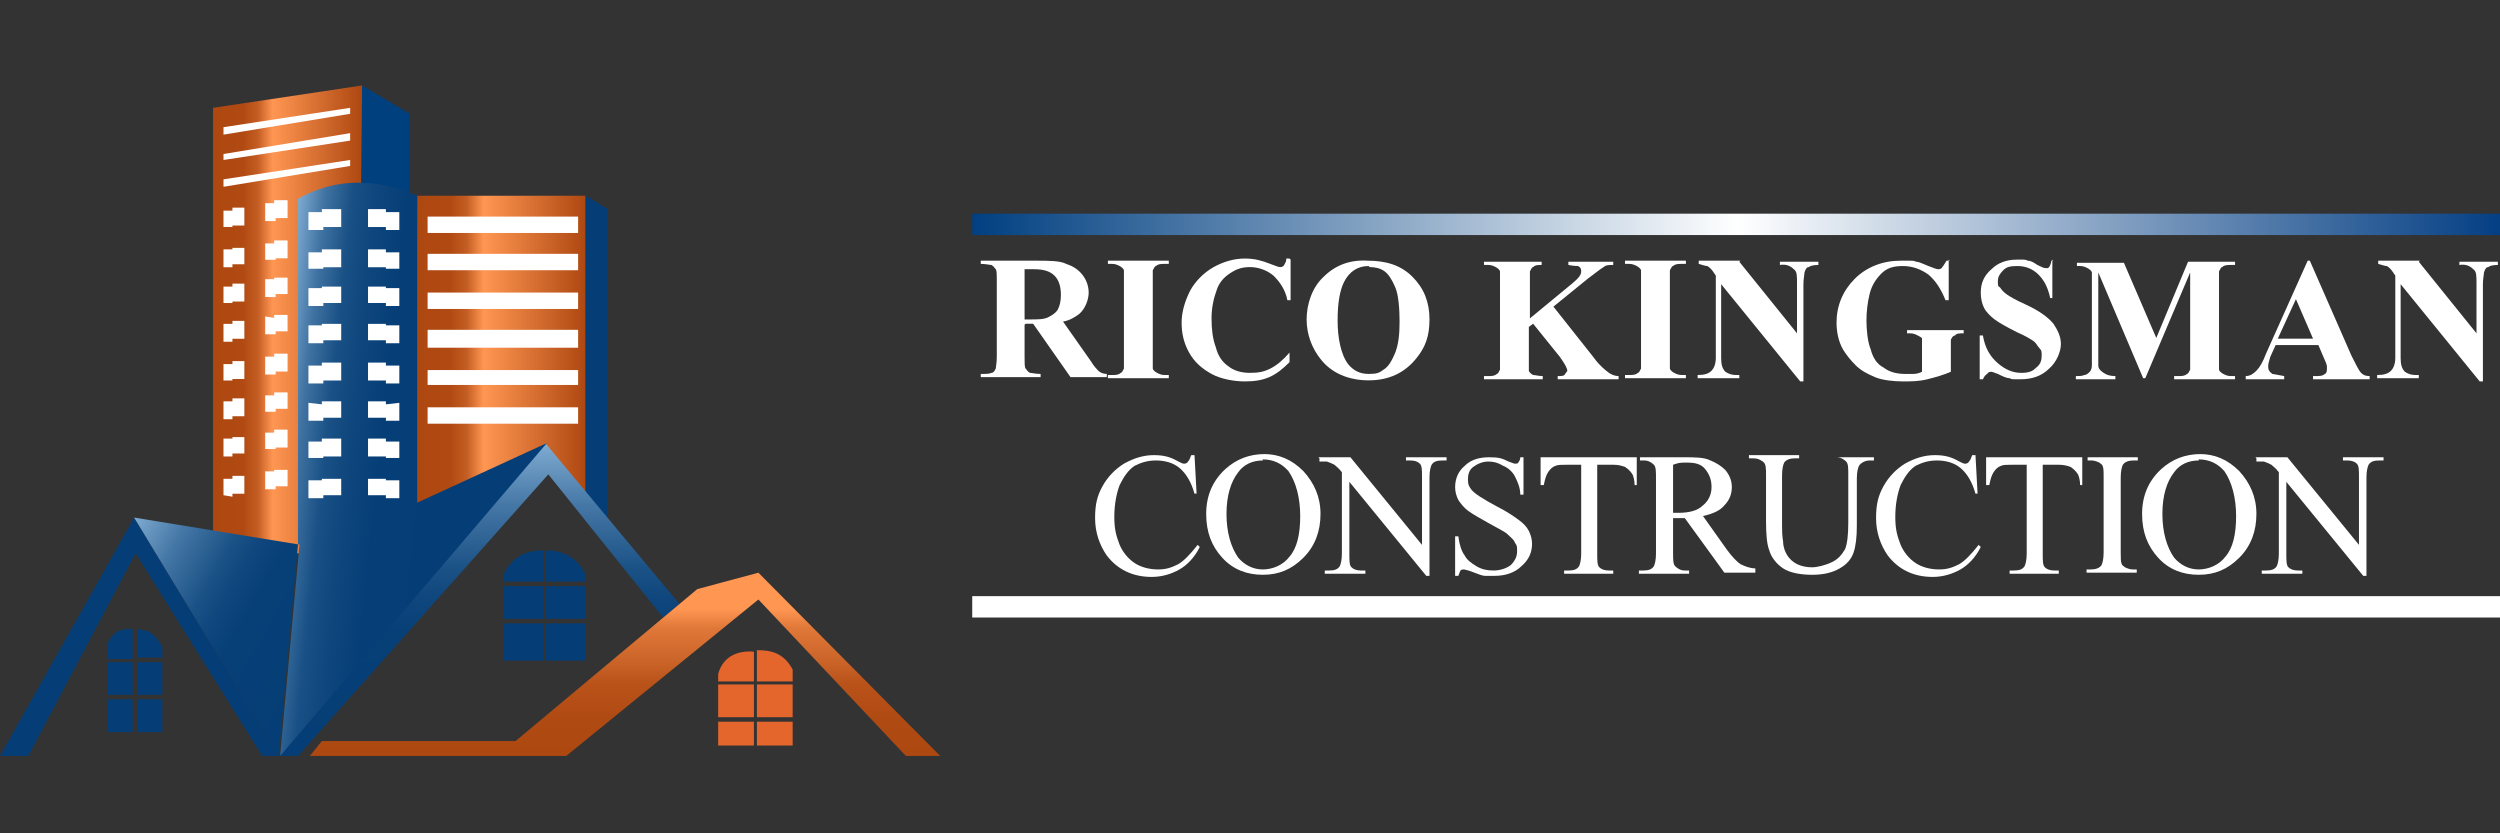 <svg width="234" height="78" viewBox="0 0 234 78" fill="none" xmlns="http://www.w3.org/2000/svg">
<rect x="0" y="0" width="234" height="78" fill="#333333" stroke="none"/>
<g clip-path="url(#clip0_16_176)">
<path d="M38.352 10.65V51.791H33.471L33.889 8L38.352 10.65Z" fill="#00407E"/>
<path d="M19.943 10.092L33.889 8L33.471 51.791H19.943V10.092Z" fill="url(#paint0_linear_16_176)"/>
<path d="M54.808 18.32H39.049L38.91 47.049L39.746 47.467L50.764 42.725L54.808 46.63V18.32Z" fill="url(#paint1_linear_16_176)"/>
<path d="M56.9 19.575L54.808 18.32V46.63L56.9 49.141V19.575Z" fill="#053E76"/>
<path d="M0 70.757H2.65L12.691 51.791L24.545 70.757H26.079L12.552 48.444L0 70.757Z" fill="#053E76"/>
<path d="M27.892 50.954L12.552 48.444L26.079 70.757L27.892 50.954Z" fill="url(#paint2_linear_16_176)"/>
<path d="M27.892 70.758L51.322 44.399L62.06 57.788L63.594 56.532L51.043 41.471L26.079 70.758H27.892Z" fill="url(#paint3_linear_16_176)"/>
<path d="M27.892 50.954V18.599C31.379 16.646 35.144 16.646 39.049 18.32V47.049L51.182 41.471L26.219 70.757L28.032 50.954H27.892Z" fill="url(#paint4_linear_16_176)"/>
<path d="M29.008 70.757H52.995L70.986 56.114L84.792 70.757H88L70.986 53.604L65.268 55.138L48.254 69.363H30.124L29.008 70.757Z" fill="url(#paint5_linear_16_176)"/>
<path d="M15.201 65.458H12.83V68.526H15.201V65.458Z" fill="#053E76"/>
<path d="M12.412 65.458H10.041V68.526H12.412V65.458Z" fill="#053E76"/>
<path d="M15.201 61.971H12.83V65.039H15.201V61.971Z" fill="#053E76"/>
<path d="M12.412 61.971H10.041V65.039H12.412V61.971Z" fill="#053E76"/>
<path d="M12.83 58.903C13.946 58.903 14.643 59.461 15.201 60.577V61.553H12.83V58.764V58.903Z" fill="#053E76"/>
<path d="M10.041 60.298C10.599 59.043 11.436 58.764 12.412 58.903V61.693H10.041V60.437V60.298Z" fill="#053E76"/>
<path d="M54.808 58.346H51.043V61.832H54.808V58.346Z" fill="#053E76"/>
<path d="M50.903 58.346H47.138V61.832H50.903V58.346Z" fill="#053E76"/>
<path d="M54.808 54.859H51.043V57.927H54.808V54.859Z" fill="#053E76"/>
<path d="M50.903 54.859H47.138V57.927H50.903V54.859Z" fill="#053E76"/>
<path d="M51.043 51.512C52.577 51.512 53.971 52.07 54.808 53.743V54.44H51.043V51.512Z" fill="#053E76"/>
<path d="M47.138 53.743C47.975 52.07 49.23 51.512 50.903 51.512V54.44H47.138V53.743Z" fill="#053E76"/>
<path d="M74.193 67.55H70.846V69.781H74.193V67.55Z" fill="#E4662D"/>
<path d="M70.567 67.55H67.22V69.781H70.567V67.55Z" fill="#E4662D"/>
<path d="M74.193 64.063H70.846V67.131H74.193V64.063Z" fill="#E4662D"/>
<path d="M70.567 64.063H67.22V67.131H70.567V64.063Z" fill="#E4662D"/>
<path d="M70.846 60.855C72.241 60.855 73.357 61.134 74.193 62.669V63.784H70.846V60.995V60.855Z" fill="#E4662D"/>
<path d="M67.22 63.087C67.639 61.553 68.894 60.856 70.567 60.995V63.784H67.22V63.087Z" fill="#E4662D"/>
<path d="M54.111 20.273H40.025V21.806H54.111V20.273Z" fill="white"/>
<path d="M54.111 23.759H40.025V25.293H54.111V23.759Z" fill="white"/>
<path d="M54.111 27.385H40.025V28.919H54.111V27.385Z" fill="white"/>
<path d="M54.111 30.871H40.025V32.545H54.111V30.871Z" fill="white"/>
<path d="M54.111 34.637H40.025V36.032H54.111V34.637Z" fill="white"/>
<path d="M54.111 38.124H40.025V39.658H54.111V38.124Z" fill="white"/>
<path d="M37.376 39.379H36.12V39.1H34.447V37.566H36.12V37.845L37.376 37.705V39.379Z" fill="white"/>
<path d="M37.376 42.865H36.12V42.725H34.447V41.052H36.12V41.331H37.376V42.865Z" fill="white"/>
<path d="M37.376 46.631H36.12V46.352H34.447V44.818H36.12V44.957H37.376V46.631Z" fill="white"/>
<path d="M37.376 28.64H36.12V28.361H34.447V26.827H36.12V26.967H37.376V28.64Z" fill="white"/>
<path d="M37.376 32.127H36.12V31.848H34.447V30.314H36.12V30.453H37.376V32.127Z" fill="white"/>
<path d="M37.376 35.892H36.12V35.614H34.447V33.94H36.12V34.219H37.376V35.892Z" fill="white"/>
<path d="M37.376 21.528H36.12V21.249H34.447V19.575H36.12V19.854H37.376V21.528Z" fill="white"/>
<path d="M37.376 25.154H36.12V25.014H34.447V23.341H36.12V23.619H37.376V25.154Z" fill="white"/>
<path d="M28.869 39.379H30.263V39.1H31.937V37.566H30.124V37.845L28.869 37.705V39.379Z" fill="white"/>
<path d="M28.869 42.865H30.263V42.725H31.937V41.052H30.124V41.331H28.869V42.865Z" fill="white"/>
<path d="M28.869 46.631H30.263V46.352H31.937V44.818H30.124V44.957H28.869V46.631Z" fill="white"/>
<path d="M28.869 28.64H30.263V28.361H31.937V26.827H30.124V26.967H28.869V28.64Z" fill="white"/>
<path d="M28.869 32.127H30.263V31.848H31.937V30.314H30.124V30.453H28.869V32.127Z" fill="white"/>
<path d="M28.869 35.892H30.263V35.614H31.937V33.94H30.124V34.219H28.869V35.892Z" fill="white"/>
<path d="M28.869 21.528H30.263V21.249H31.937V19.575H30.124V19.854H28.869V21.528Z" fill="white"/>
<path d="M28.869 25.154H30.263V25.014H31.937V23.341H30.124V23.619H28.869V25.154Z" fill="white"/>
<path d="M20.919 39.239H21.756V38.96H22.872V37.287H21.756V37.566H20.919V39.239Z" fill="white"/>
<path d="M20.919 42.726H21.756V42.447H22.872V40.913H21.756V41.052H20.919V42.726Z" fill="white"/>
<path d="M20.919 46.352L21.756 46.491V46.212H22.872V44.539H21.756V44.818H20.919V46.352Z" fill="white"/>
<path d="M20.919 28.361H21.756V28.222H22.872V26.548H21.756V26.827H20.919V28.361Z" fill="white"/>
<path d="M20.919 31.987H21.756V31.708H22.872V30.035H21.756V30.314H20.919V31.987Z" fill="white"/>
<path d="M20.919 35.613H21.756V35.474H22.872V33.8H21.756V34.079H20.919V35.613Z" fill="white"/>
<path d="M20.919 21.248H21.756V21.109H22.872V19.436H21.756V19.715H20.919V21.248Z" fill="white"/>
<path d="M20.919 25.014H21.756V24.735H22.872V23.201H21.756V23.34H20.919V25.014Z" fill="white"/>
<path d="M24.824 38.541H25.8V38.263H26.916V36.728H25.661V37.007H24.824V38.541Z" fill="white"/>
<path d="M24.824 42.028H25.8V41.889H26.916V40.215H25.661V40.494H24.824V42.028Z" fill="white"/>
<path d="M24.824 45.794H25.8V45.515H26.916V43.981H25.661V44.12H24.824V45.794Z" fill="white"/>
<path d="M24.824 27.803H25.8V27.524H26.916V25.99H25.661V26.13H24.824V27.803Z" fill="white"/>
<path d="M24.824 31.29H25.8V31.011H26.916V29.477H25.661V29.756L24.824 29.616V31.29Z" fill="white"/>
<path d="M24.824 35.055H25.8V34.776H26.916V33.103H25.661V33.382H24.824V35.055Z" fill="white"/>
<path d="M24.824 20.691H25.8V20.412H26.916V18.738H25.661V19.017H24.824V20.691Z" fill="white"/>
<path d="M24.824 24.317H25.8V24.177H26.916V22.504H25.661V22.783H24.824V24.317Z" fill="white"/>
<path d="M32.773 15.531L20.919 17.483V16.786L32.773 14.973V15.531Z" fill="white"/>
<path d="M32.773 13.16L20.919 14.973V14.415L32.773 12.463V13.16Z" fill="white"/>
<path d="M32.773 10.65L20.919 12.602V11.905L32.773 10.092V10.65Z" fill="white"/>
<path d="M234.3 20H91V22H234.3V20Z" fill="url(#paint6_linear_16_176)"/>
<path d="M234.3 55.8H91V57.8H234.3V55.8Z" fill="white"/>
<path d="M95.9 30.4V33.4C95.9 34 95.9 34.4 96 34.5C96.1 34.6 96.2 34.8 96.4 34.9C96.6 34.9 96.9 35 97.4 35V35.3H91.8V35C92.3 35 92.6 35 92.8 34.9C93 34.9 93.1 34.7 93.2 34.5C93.2 34.4 93.3 34 93.3 33.4V26.3C93.3 25.7 93.3 25.3 93.2 25.2C93.1 25.1 93 24.9 92.8 24.8C92.6 24.8 92.3 24.7 91.8 24.7V24.4H96.9C98.2 24.4 99.2 24.4 99.8 24.7C100.4 24.9 100.9 25.2 101.3 25.7C101.7 26.2 101.9 26.8 101.9 27.4C101.9 28 101.6 28.9 101 29.4C100.6 29.7 100.1 30 99.5 30.1L102.1 33.8C102.4 34.3 102.7 34.6 102.8 34.7C103 34.9 103.3 35 103.6 35V35.3H100.2L96.7 30.3H96L95.9 30.4ZM95.9 25.1V29.9H96.4C97.1 29.9 97.7 29.9 98.1 29.7C98.5 29.5 98.8 29.3 99 29C99.2 28.6 99.3 28.2 99.3 27.6C99.3 26.8 99.1 26.2 98.7 25.8C98.3 25.4 97.7 25.2 96.8 25.2H95.9V25.1Z" fill="white"/>
<path d="M109.4 35.1V35.4H103.7V35.1H104.1C104.4 35.1 104.7 35.1 104.9 34.9C105 34.9 105.1 34.7 105.2 34.5C105.2 34.4 105.2 34 105.2 33.5V26.3C105.2 25.7 105.2 25.4 105.2 25.3C105.2 25.2 105 25 104.8 24.9C104.6 24.8 104.4 24.7 104.1 24.7H103.7V24.4H109.4V24.7H109C108.7 24.7 108.4 24.7 108.2 24.9C108.1 24.9 108 25.1 107.9 25.3C107.9 25.4 107.9 25.8 107.9 26.3V33.5C107.9 34.1 107.9 34.4 107.9 34.5C107.9 34.6 108.1 34.8 108.3 34.9C108.5 35 108.7 35.1 109 35.1H109.4Z" fill="white"/>
<path d="M120.8 24.3V28.1H120.5C120.3 27.1 119.8 26.4 119.2 25.8C118.6 25.3 117.8 25 117 25C116.2 25 115.7 25.2 115.1 25.6C114.5 26 114.1 26.5 113.9 27.1C113.6 27.9 113.4 28.8 113.4 29.8C113.4 30.8 113.5 31.7 113.8 32.5C114 33.3 114.4 33.9 115 34.3C115.5 34.7 116.2 34.9 117 34.9C117.8 34.9 118.3 34.8 118.9 34.5C119.5 34.2 120.1 33.7 120.7 33V33.9C120.1 34.5 119.5 35 118.8 35.3C118.1 35.6 117.4 35.7 116.5 35.7C115.6 35.7 114.3 35.5 113.4 35C112.5 34.5 111.8 33.9 111.3 33C110.8 32.1 110.6 31.2 110.6 30.2C110.6 29.2 110.9 28.2 111.4 27.2C111.9 26.3 112.7 25.5 113.6 25C114.5 24.5 115.5 24.2 116.5 24.2C117.5 24.2 118.1 24.4 118.9 24.7C119.4 24.9 119.7 25 119.8 25C119.9 25 120.1 25 120.2 24.8C120.3 24.6 120.4 24.5 120.4 24.2H120.7L120.8 24.3Z" fill="white"/>
<path d="M128 24.4C129.7 24.4 131.1 24.8 132.2 25.9C133.3 27 133.8 28.3 133.8 29.9C133.8 31.5 133.4 32.5 132.6 33.5C131.5 34.9 130 35.6 128.1 35.6C126.2 35.6 124.6 34.9 123.6 33.6C122.8 32.6 122.3 31.3 122.3 29.9C122.3 28.5 122.8 26.9 123.9 25.9C125 24.8 126.4 24.3 128 24.4ZM128.1 24.9C127.1 24.9 126.3 25.4 125.8 26.4C125.4 27.2 125.2 28.4 125.2 30C125.2 31.6 125.5 33.2 126.2 34.1C126.7 34.7 127.3 35 128.1 35C128.9 35 129.1 34.9 129.5 34.6C130 34.3 130.3 33.7 130.6 33C130.9 32.2 131 31.3 131 30.1C131 28.9 130.9 27.6 130.6 26.9C130.3 26.2 130 25.7 129.6 25.4C129.2 25.1 128.7 25 128.2 25L128.1 24.9Z" fill="white"/>
<path d="M145.4 28.7L149.2 33.5C149.7 34.2 150.2 34.6 150.6 34.9C150.9 35.1 151.2 35.2 151.5 35.2V35.5H145.8V35.2C146.2 35.2 146.4 35.2 146.5 35C146.6 34.8 146.7 34.8 146.7 34.7C146.7 34.5 146.5 34.1 146 33.4L143.5 30.3L143.1 30.6V33.6C143.1 34.2 143.1 34.5 143.1 34.7C143.1 34.8 143.3 35 143.5 35.1C143.7 35.1 144 35.2 144.4 35.2V35.5H138.9V35.2H139.3C139.6 35.2 139.9 35.2 140.1 35C140.2 35 140.3 34.8 140.4 34.6C140.4 34.5 140.4 34.1 140.4 33.6V26.4C140.4 25.8 140.4 25.5 140.4 25.4C140.4 25.3 140.2 25.1 140 25C139.8 24.9 139.6 24.8 139.3 24.8H138.9V24.5H144.3V24.8C143.9 24.8 143.7 24.8 143.5 25C143.4 25 143.3 25.2 143.2 25.4C143.2 25.5 143.2 25.9 143.2 26.4V29.8L147.2 26.5C147.8 26 148 25.7 148 25.4C148 25.1 147.9 25 147.7 24.9C147.6 24.9 147.3 24.9 146.8 24.8V24.5H151V24.8C150.6 24.8 150.3 24.8 150.1 25C149.9 25.1 149.4 25.5 148.6 26.1L145.4 28.7Z" fill="white"/>
<path d="M157.8 35.1V35.4H152.1V35.1H152.5C152.8 35.1 153.1 35.1 153.3 34.9C153.4 34.9 153.5 34.7 153.6 34.5C153.6 34.4 153.6 34 153.6 33.5V26.3C153.6 25.7 153.6 25.4 153.6 25.3C153.6 25.2 153.4 25 153.2 24.9C153 24.8 152.8 24.7 152.5 24.7H152.1V24.4H157.8V24.7H157.4C157.1 24.7 156.8 24.7 156.6 24.9C156.5 24.9 156.4 25.1 156.3 25.3C156.3 25.4 156.3 25.8 156.3 26.3V33.5C156.3 34.1 156.3 34.4 156.3 34.5C156.3 34.6 156.5 34.8 156.7 34.9C156.9 35 157.1 35.1 157.4 35.1H157.8Z" fill="white"/>
<path d="M162.8 24.5L168.2 31.2V26.5C168.2 25.8 168.2 25.4 167.9 25.2C167.6 24.9 167.2 24.7 166.6 24.8V24.5H170.2V24.8C169.7 24.8 169.4 24.9 169.3 25C169.1 25 169 25.2 168.9 25.5C168.9 25.7 168.8 26.1 168.8 26.6V35.7H168.5L161.1 26.6V33.5C161.1 34.1 161.2 34.5 161.5 34.8C161.8 35 162.1 35.1 162.5 35.1H162.8V35.4H158.9V35.1C159.5 35.1 159.9 35 160.2 34.7C160.4 34.5 160.6 34.1 160.6 33.5V25.8L160.4 25.5C160.2 25.2 160 25 159.8 24.9C159.6 24.9 159.4 24.8 159 24.7V24.4H162.9L162.8 24.5Z" fill="white"/>
<path d="M182.4 24.3V28.1H182.1C181.7 27.1 181.2 26.3 180.5 25.7C179.8 25.2 179 24.9 178.1 24.9C177.2 24.9 176.6 25.1 176.1 25.6C175.6 26.1 175.2 26.7 175 27.5C174.8 28.3 174.7 29.2 174.7 30C174.7 30.8 174.8 32 175.1 32.7C175.3 33.5 175.7 34.1 176.3 34.4C176.8 34.8 177.5 35 178.3 35C179.1 35 178.8 35 179.1 35C179.4 35 179.7 34.9 179.9 34.8V32.5C179.9 32.1 179.9 31.8 179.9 31.7C179.9 31.6 179.7 31.5 179.5 31.4C179.3 31.3 179.1 31.2 178.8 31.2H178.5V30.9H183.8V31.2C183.4 31.2 183.1 31.2 183 31.4C182.8 31.4 182.7 31.6 182.6 31.8C182.6 31.9 182.6 32.2 182.6 32.5V34.8C181.9 35.1 181.2 35.3 180.4 35.5C179.6 35.7 178.9 35.7 178.1 35.7C177.3 35.7 176.2 35.6 175.5 35.3C174.8 35 174.2 34.7 173.7 34.2C173.2 33.7 172.8 33.2 172.5 32.7C172.1 32 171.9 31.1 171.9 30.2C171.9 28.6 172.5 27.2 173.6 26.1C174.7 25 176.2 24.4 177.9 24.4C179.6 24.4 178.9 24.4 179.4 24.5C179.6 24.5 180 24.7 180.5 24.9C181 25.1 181.3 25.2 181.4 25.2C181.5 25.2 181.7 25.2 181.8 25C181.9 24.9 182 24.7 182.2 24.4H182.5L182.4 24.3Z" fill="white"/>
<path d="M192.1 24.3V27.9H191.9C191.7 27 191.4 26.3 190.8 25.7C190.2 25.1 189.5 24.9 188.8 24.9C188.1 24.9 187.8 25 187.5 25.3C187.2 25.6 187 25.9 187 26.3C187 26.7 187 26.8 187.2 26.9C187.4 27.2 187.6 27.4 187.9 27.6C188.2 27.8 188.7 28.1 189.6 28.5C190.9 29.1 191.7 29.7 192.2 30.3C192.6 30.9 192.9 31.5 192.9 32.2C192.9 32.9 192.5 33.9 191.8 34.5C191.1 35.2 190.2 35.5 189.1 35.5C188 35.5 188.4 35.5 188.1 35.4C187.8 35.4 187.4 35.2 187 35C186.7 34.9 186.5 34.8 186.4 34.8C186.3 34.8 186.1 34.8 186 35C185.8 35.1 185.7 35.3 185.6 35.5H185.3V31.4H185.6C185.8 32.6 186.3 33.4 187 34C187.7 34.6 188.4 34.9 189.2 34.9C190 34.9 190.3 34.7 190.6 34.4C191 34.1 191.1 33.7 191.1 33.3C191.1 32.9 191.1 32.8 190.9 32.6C190.7 32.4 190.6 32.1 190.3 31.9C190 31.7 189.5 31.4 188.8 31.1C187.8 30.6 187.1 30.2 186.7 29.9C186.3 29.6 185.9 29.2 185.7 28.8C185.5 28.4 185.4 27.9 185.4 27.4C185.4 26.5 185.7 25.8 186.4 25.2C187 24.6 187.8 24.3 188.8 24.3C189.8 24.3 189.5 24.3 189.8 24.4C190.1 24.4 190.4 24.6 190.7 24.8C191.1 25 191.3 25.1 191.5 25.1C191.7 25.1 191.7 25.1 191.8 25C191.8 25 192 24.7 192 24.4H192.2L192.1 24.3Z" fill="white"/>
<path d="M201.8 31.7L204.8 24.5H209.2V24.8H208.8C208.5 24.8 208.2 24.8 208 25C207.9 25 207.8 25.2 207.7 25.4C207.7 25.5 207.7 25.9 207.7 26.4V33.6C207.7 34.2 207.7 34.5 207.7 34.6C207.7 34.7 207.9 34.9 208.1 35C208.3 35.1 208.5 35.2 208.8 35.2H209.2V35.5H203.5V35.2H203.9C204.2 35.2 204.5 35.2 204.7 35C204.8 35 204.9 34.8 205 34.6C205 34.5 205 34.1 205 33.6V25.5L200.8 35.4H200.6L196.4 25.5V33.2C196.4 33.7 196.4 34.1 196.4 34.2C196.4 34.5 196.6 34.7 196.9 34.9C197.2 35.1 197.5 35.2 198 35.2V35.5H194.3V35.2H194.4C194.6 35.2 194.9 35.2 195.1 35.1C195.3 35.1 195.5 34.9 195.6 34.8C195.7 34.7 195.8 34.5 195.8 34.2C195.8 34.2 195.8 33.9 195.8 33.4V26.5C195.8 25.9 195.8 25.6 195.8 25.5C195.8 25.4 195.6 25.2 195.4 25.1C195.2 25 195 24.9 194.7 24.9H194.4V24.6H198.8L201.9 31.8L201.8 31.7Z" fill="white"/>
<path d="M216.8 32.3H213L212.5 33.4C212.4 33.8 212.3 34 212.3 34.3C212.3 34.6 212.4 34.8 212.7 35C212.8 35 213.2 35.1 213.8 35.2V35.5H210.2V35.2C210.6 35.2 210.9 35 211.2 34.7C211.5 34.4 211.8 33.9 212.1 33.1L216 24.4H216.2L220.1 33.3C220.5 34.1 220.8 34.7 221 34.9C221.2 35.1 221.4 35.2 221.8 35.2V35.5H216.5V35.2H216.7C217.1 35.2 217.4 35.2 217.6 35C217.7 35 217.8 34.8 217.8 34.6C217.8 34.4 217.8 34.4 217.8 34.3C217.8 34.3 217.8 34.1 217.6 33.7L217 32.3H216.8ZM216.5 31.7L214.9 28L213.2 31.7H216.5Z" fill="white"/>
<path d="M226.4 24.5L231.8 31.2V26.5C231.8 25.8 231.8 25.4 231.5 25.2C231.2 24.9 230.8 24.7 230.2 24.8V24.5H233.8V24.8C233.3 24.8 233 24.9 232.9 25C232.7 25 232.6 25.2 232.5 25.5C232.5 25.7 232.4 26.1 232.4 26.6V35.7H232.1L224.7 26.6V33.5C224.7 34.1 224.8 34.5 225.1 34.8C225.4 35 225.7 35.1 226.1 35.1H226.4V35.4H222.5V35.1C223.1 35.1 223.5 35 223.8 34.7C224 34.5 224.2 34.1 224.2 33.5V25.8L224 25.5C223.8 25.2 223.6 25 223.4 24.9C223.2 24.9 223 24.8 222.6 24.7V24.4H226.5L226.4 24.5Z" fill="white"/>
<path d="M111.8 42.5L112 46.2H111.8C111.5 45.1 111 44.3 110.4 43.8C109.8 43.3 109 43.1 108.2 43.1C107.4 43.1 106.8 43.3 106.2 43.6C105.6 44 105.2 44.6 104.8 45.4C104.5 46.2 104.3 47.2 104.3 48.4C104.3 49.6 104.5 50.2 104.8 51C105.1 51.7 105.6 52.3 106.2 52.7C106.8 53.1 107.6 53.3 108.4 53.3C109.2 53.3 109.7 53.1 110.3 52.8C110.8 52.5 111.4 51.9 112.1 51L112.3 51.2C111.8 52.2 111.1 52.9 110.4 53.3C109.7 53.7 108.8 54 107.8 54C106 54 104.6 53.3 103.6 52C102.9 51 102.5 49.8 102.5 48.5C102.5 47.2 102.7 46.4 103.2 45.5C103.7 44.6 104.4 43.9 105.2 43.4C106.1 42.9 107 42.6 108 42.6C109 42.6 109.6 42.8 110.3 43.2C110.5 43.3 110.7 43.4 110.8 43.4C110.9 43.4 111.1 43.4 111.2 43.2C111.3 43.1 111.4 42.9 111.5 42.6H111.8V42.5Z" fill="white"/>
<path d="M118.3 42.5C119.7 42.5 120.9 43 122 44.1C123 45.2 123.6 46.5 123.6 48.1C123.6 49.7 123.1 51.1 122 52.2C120.9 53.3 119.7 53.8 118.2 53.8C116.7 53.8 115.4 53.3 114.4 52.2C113.4 51.1 112.9 49.8 112.9 48.1C112.9 46.4 113.5 45 114.7 43.9C115.7 43 116.9 42.5 118.4 42.5H118.3ZM118.2 43.1C117.2 43.1 116.4 43.5 115.9 44.2C115.2 45.1 114.8 46.4 114.8 48.1C114.8 49.8 115.2 51.2 115.9 52.2C116.5 52.9 117.3 53.3 118.2 53.3C119.1 53.3 120.1 52.9 120.7 52.1C121.4 51.3 121.7 50 121.7 48.3C121.7 46.6 121.3 45.1 120.6 44.1C120 43.4 119.2 43 118.2 43V43.1Z" fill="white"/>
<path d="M123.4 42.8H126.4L133.1 51V44.7C133.1 44 133.1 43.6 132.9 43.4C132.7 43.2 132.4 43.1 132 43.1H131.6V42.8H135.4V43.1H135C134.5 43.1 134.2 43.2 134 43.5C133.9 43.7 133.8 44.1 133.8 44.7V53.9H133.5L126.3 45.1V51.8C126.3 52.5 126.3 52.9 126.5 53.1C126.7 53.3 127 53.4 127.4 53.4H127.8V53.7H124V53.4H124.4C124.9 53.4 125.2 53.3 125.4 53C125.5 52.8 125.6 52.4 125.6 51.8V44.2C125.3 43.8 125 43.6 124.9 43.5C124.7 43.4 124.5 43.3 124.2 43.2C124 43.2 123.8 43.2 123.5 43.2V42.9L123.4 42.8Z" fill="white"/>
<path d="M142.6 42.5V46.3H142.3C142.3 45.6 142 45 141.8 44.6C141.6 44.2 141.2 43.8 140.7 43.6C140.2 43.3 139.8 43.2 139.3 43.2C138.8 43.2 138.3 43.4 137.9 43.7C137.5 44 137.4 44.4 137.4 44.9C137.4 45.4 137.5 45.5 137.7 45.8C138 46.2 138.8 46.7 140.1 47.4C141.1 47.9 141.8 48.4 142.2 48.7C142.6 49 142.9 49.3 143.1 49.7C143.3 50.1 143.4 50.5 143.4 50.9C143.4 51.7 143.1 52.4 142.4 53C141.8 53.6 140.9 53.9 139.9 53.9C138.9 53.9 139.3 53.9 139 53.9C138.8 53.9 138.5 53.8 138 53.6C137.5 53.4 137.1 53.3 137 53.3C136.9 53.3 136.8 53.3 136.7 53.4C136.7 53.4 136.6 53.6 136.5 53.9H136.2V50.2H136.5C136.6 51 136.8 51.6 137.1 52C137.3 52.4 137.7 52.7 138.2 53C138.7 53.3 139.2 53.4 139.8 53.4C140.4 53.4 141 53.2 141.4 52.9C141.8 52.5 142 52.1 142 51.6C142 51.1 142 51.1 141.8 50.8C141.7 50.5 141.4 50.3 141.1 50C140.9 49.8 140.3 49.5 139.4 49C138.5 48.5 137.8 48.1 137.4 47.8C137 47.5 136.7 47.1 136.5 46.8C136.3 46.4 136.2 46 136.2 45.6C136.2 44.8 136.5 44.1 137.1 43.6C137.7 43 138.5 42.8 139.4 42.8C140.3 42.8 140.6 42.9 141.2 43.2C141.5 43.3 141.7 43.4 141.8 43.4C141.9 43.4 142.1 43.4 142.1 43.3C142.1 43.3 142.3 43.1 142.3 42.8H142.6V42.5Z" fill="white"/>
<path d="M153.2 42.8V45.4C153.3 45.4 153 45.4 153 45.4C153 45 152.9 44.6 152.8 44.4C152.6 44.1 152.4 43.9 152.1 43.7C151.8 43.6 151.5 43.5 151 43.5H149.5V51.8C149.5 52.5 149.5 52.9 149.7 53.1C149.9 53.3 150.2 53.4 150.6 53.4H151V53.7H146.4V53.4H146.8C147.3 53.4 147.6 53.3 147.8 53C147.9 52.8 148 52.4 148 51.8V43.5H146.7C146.2 43.5 145.8 43.5 145.6 43.6C145.3 43.7 145.1 43.9 144.9 44.2C144.7 44.5 144.6 44.9 144.5 45.4H144.2V42.8H153.2Z" fill="white"/>
<path d="M164.3 53.6H161.4L157.7 48.5C157.4 48.5 157.2 48.5 157 48.5C156.8 48.5 156.9 48.5 156.8 48.5H156.6V51.7C156.6 52.4 156.6 52.8 156.8 53C157 53.2 157.3 53.4 157.7 53.4H158.1V53.7H153.4V53.4H153.8C154.3 53.4 154.6 53.3 154.8 53C154.9 52.8 155 52.4 155 51.8V44.8C155 44.1 155 43.7 154.8 43.5C154.6 43.3 154.3 43.1 153.9 43.1H153.5V42.8H157.5C158.7 42.8 159.5 42.8 160.1 43.1C160.6 43.3 161.1 43.6 161.5 44C161.9 44.5 162.1 45 162.1 45.6C162.1 46.2 161.9 46.8 161.4 47.3C161 47.8 160.3 48.1 159.4 48.3L161.6 51.4C162.1 52.1 162.6 52.6 162.9 52.8C163.3 53 163.8 53.2 164.3 53.2V53.5V53.6ZM156.6 48C156.7 48 156.8 48 156.9 48C156.9 48 157 48 157.1 48C158.1 48 158.9 47.8 159.4 47.3C159.9 46.9 160.2 46.3 160.2 45.6C160.2 44.9 160 44.4 159.6 43.9C159.2 43.4 158.6 43.3 157.9 43.3C157.2 43.3 157.2 43.3 156.6 43.5V48Z" fill="white"/>
<path d="M171.5 42.8H175.4V43.1H175C174.6 43.1 174.2 43.3 174 43.6C173.9 43.8 173.8 44.2 173.8 44.8V49.2C173.8 50.3 173.7 51.1 173.5 51.7C173.3 52.3 172.9 52.8 172.2 53.2C171.5 53.6 170.7 53.8 169.6 53.8C168.5 53.8 167.5 53.6 166.9 53.2C166.3 52.8 165.8 52.2 165.6 51.5C165.4 51 165.3 50.1 165.3 48.8V44.5C165.3 43.8 165.3 43.4 165 43.2C164.7 43 164.5 42.9 164.1 42.9H163.7V42.6H168.4V42.9H168C167.6 42.9 167.2 43 167 43.3C166.9 43.5 166.8 43.9 166.8 44.5V49.2C166.8 49.6 166.8 50.1 166.9 50.7C166.9 51.2 167.1 51.7 167.3 52C167.5 52.3 167.8 52.6 168.2 52.8C168.6 53 169.1 53.1 169.6 53.1C170.1 53.1 170.9 52.9 171.5 52.6C172.1 52.3 172.4 51.9 172.7 51.4C172.9 50.9 173 50.1 173 48.9V44.5C173 43.8 173 43.4 172.8 43.2C172.6 43 172.3 42.8 171.9 42.8H171.5Z" fill="white"/>
<path d="M184.9 42.5L185.1 46.2H184.9C184.6 45.1 184.1 44.3 183.5 43.8C182.9 43.3 182.1 43.1 181.3 43.1C180.5 43.1 179.9 43.3 179.3 43.6C178.7 44 178.3 44.6 177.9 45.4C177.6 46.2 177.4 47.2 177.4 48.4C177.4 49.6 177.6 50.2 177.9 51C178.2 51.7 178.7 52.3 179.3 52.7C179.9 53.1 180.7 53.3 181.5 53.3C182.3 53.3 182.8 53.1 183.4 52.8C183.9 52.5 184.5 51.9 185.2 51L185.4 51.2C184.9 52.2 184.2 52.9 183.5 53.3C182.8 53.7 181.9 54 180.9 54C179.1 54 177.7 53.3 176.7 52C176 51 175.6 49.8 175.6 48.5C175.6 47.2 175.8 46.4 176.3 45.5C176.8 44.6 177.5 43.9 178.3 43.4C179.2 42.9 180.1 42.6 181.1 42.6C182.1 42.6 182.7 42.8 183.4 43.2C183.6 43.3 183.8 43.4 183.9 43.4C184 43.4 184.2 43.4 184.3 43.2C184.4 43.1 184.5 42.9 184.6 42.6H184.9V42.5Z" fill="white"/>
<path d="M194.9 42.8V45.4C195 45.4 194.7 45.4 194.7 45.4C194.7 45 194.6 44.6 194.5 44.4C194.3 44.1 194.1 43.9 193.8 43.7C193.5 43.6 193.2 43.5 192.7 43.5H191.2V51.8C191.2 52.5 191.2 52.9 191.4 53.1C191.6 53.3 191.9 53.4 192.3 53.4H192.7V53.7H188.1V53.4H188.5C189 53.4 189.3 53.3 189.5 53C189.6 52.8 189.7 52.4 189.7 51.8V43.5H188.4C187.9 43.5 187.5 43.5 187.3 43.6C187 43.7 186.8 43.9 186.6 44.2C186.4 44.5 186.3 44.9 186.2 45.4H185.9V42.8H194.9Z" fill="white"/>
<path d="M200 53.3V53.6H195.3V53.3H195.7C196.1 53.3 196.5 53.2 196.7 52.9C196.8 52.7 196.9 52.3 196.9 51.7V44.7C196.9 44.1 196.9 43.8 196.8 43.6C196.8 43.5 196.6 43.4 196.5 43.3C196.3 43.2 196 43.1 195.8 43.1H195.4V42.8H200.1V43.1H199.7C199.3 43.1 198.9 43.2 198.7 43.5C198.6 43.7 198.5 44.1 198.5 44.7V51.7C198.5 52.3 198.5 52.6 198.6 52.8C198.6 52.9 198.8 53 198.9 53.1C199.1 53.2 199.4 53.3 199.6 53.3H200Z" fill="white"/>
<path d="M205.9 42.5C207.3 42.5 208.5 43 209.6 44.1C210.6 45.2 211.2 46.5 211.2 48.1C211.2 49.7 210.7 51.1 209.6 52.2C208.5 53.3 207.3 53.8 205.8 53.8C204.3 53.8 203 53.3 202 52.2C201 51.1 200.5 49.8 200.5 48.1C200.5 46.4 201.1 45 202.3 43.9C203.3 43 204.5 42.5 206 42.5H205.9ZM205.8 43.1C204.8 43.1 204 43.5 203.5 44.2C202.8 45.1 202.4 46.4 202.4 48.1C202.4 49.8 202.8 51.2 203.5 52.2C204.1 52.9 204.9 53.3 205.8 53.3C206.7 53.3 207.7 52.9 208.3 52.1C209 51.3 209.3 50 209.3 48.3C209.3 46.6 208.9 45.1 208.2 44.1C207.6 43.4 206.8 43 205.8 43V43.1Z" fill="white"/>
<path d="M211.1 42.8H214.1L220.8 51V44.7C220.8 44 220.8 43.6 220.6 43.4C220.4 43.2 220.1 43.1 219.7 43.1H219.3V42.8H223.1V43.1H222.7C222.2 43.1 221.9 43.2 221.7 43.5C221.6 43.7 221.5 44.1 221.5 44.7V53.9H221.2L214 45.1V51.8C214 52.5 214 52.9 214.2 53.1C214.4 53.3 214.7 53.4 215.1 53.4H215.5V53.7H211.7V53.4H212.1C212.6 53.4 212.9 53.3 213.1 53C213.2 52.8 213.3 52.4 213.3 51.8V44.2C213 43.8 212.7 43.6 212.6 43.5C212.4 43.4 212.2 43.3 211.9 43.2C211.7 43.2 211.5 43.2 211.2 43.2V42.9L211.1 42.8Z" fill="white"/>
</g>
<defs>
<linearGradient id="paint0_linear_16_176" x1="19.943" y1="29.895" x2="33.889" y2="29.895" gradientUnits="userSpaceOnUse">
<stop stop-color="#AE4811"/>
<stop offset="0.2" stop-color="#B04A12"/>
<stop offset="0.3" stop-color="#C45D23"/>
<stop offset="0.4" stop-color="#FF9652"/>
<stop offset="1" stop-color="#AE4811"/>
</linearGradient>
<linearGradient id="paint1_linear_16_176" x1="38.91" y1="32.824" x2="54.808" y2="32.824" gradientUnits="userSpaceOnUse">
<stop stop-color="#AE4811"/>
<stop offset="0.2" stop-color="#B04A12"/>
<stop offset="0.3" stop-color="#C45D23"/>
<stop offset="0.4" stop-color="#FF9652"/>
<stop offset="1" stop-color="#AE4811"/>
</linearGradient>
<linearGradient id="paint2_linear_16_176" x1="30.542" y1="62.948" x2="10.739" y2="51.512" gradientUnits="userSpaceOnUse">
<stop stop-color="#053E76"/>
<stop offset="0.4" stop-color="#073F77"/>
<stop offset="0.5" stop-color="#0E467D"/>
<stop offset="0.6" stop-color="#1B5286"/>
<stop offset="0.8" stop-color="#4577A6"/>
<stop offset="0.9" stop-color="#6291BB"/>
<stop offset="1" stop-color="#80ACD2"/>
</linearGradient>
<linearGradient id="paint3_linear_16_176" x1="44.907" y1="70.758" x2="44.907" y2="41.471" gradientUnits="userSpaceOnUse">
<stop stop-color="#053E76"/>
<stop offset="0.4" stop-color="#073F77"/>
<stop offset="0.5" stop-color="#0E467D"/>
<stop offset="0.6" stop-color="#1B5286"/>
<stop offset="0.8" stop-color="#4577A6"/>
<stop offset="0.9" stop-color="#6291BB"/>
<stop offset="1" stop-color="#80ACD2"/>
</linearGradient>
<linearGradient id="paint4_linear_16_176" x1="50.624" y1="46.073" x2="25.242" y2="43.423" gradientUnits="userSpaceOnUse">
<stop offset="0.3" stop-color="#053E76"/>
<stop offset="0.6" stop-color="#063F77"/>
<stop offset="0.7" stop-color="#0D457C"/>
<stop offset="0.8" stop-color="#195085"/>
<stop offset="0.9" stop-color="#4073A2"/>
<stop offset="1" stop-color="#80ACD2"/>
</linearGradient>
<linearGradient id="paint5_linear_16_176" x1="58.434" y1="70.757" x2="58.434" y2="53.604" gradientUnits="userSpaceOnUse">
<stop stop-color="#AE4811"/>
<stop offset="0.2" stop-color="#B04A13"/>
<stop offset="0.4" stop-color="#BA531A"/>
<stop offset="0.5" stop-color="#C96227"/>
<stop offset="0.7" stop-color="#E07839"/>
<stop offset="0.8" stop-color="#FF9652"/>
</linearGradient>
<linearGradient id="paint6_linear_16_176" x1="91" y1="21" x2="234.3" y2="21" gradientUnits="userSpaceOnUse">
<stop stop-color="#003F81"/>
<stop offset="0.5" stop-color="white"/>
<stop offset="1" stop-color="#033E83"/>
</linearGradient>
<clipPath id="clip0_16_176">
<rect width="234" height="78" fill="white"/>
</clipPath>
</defs>
</svg>
